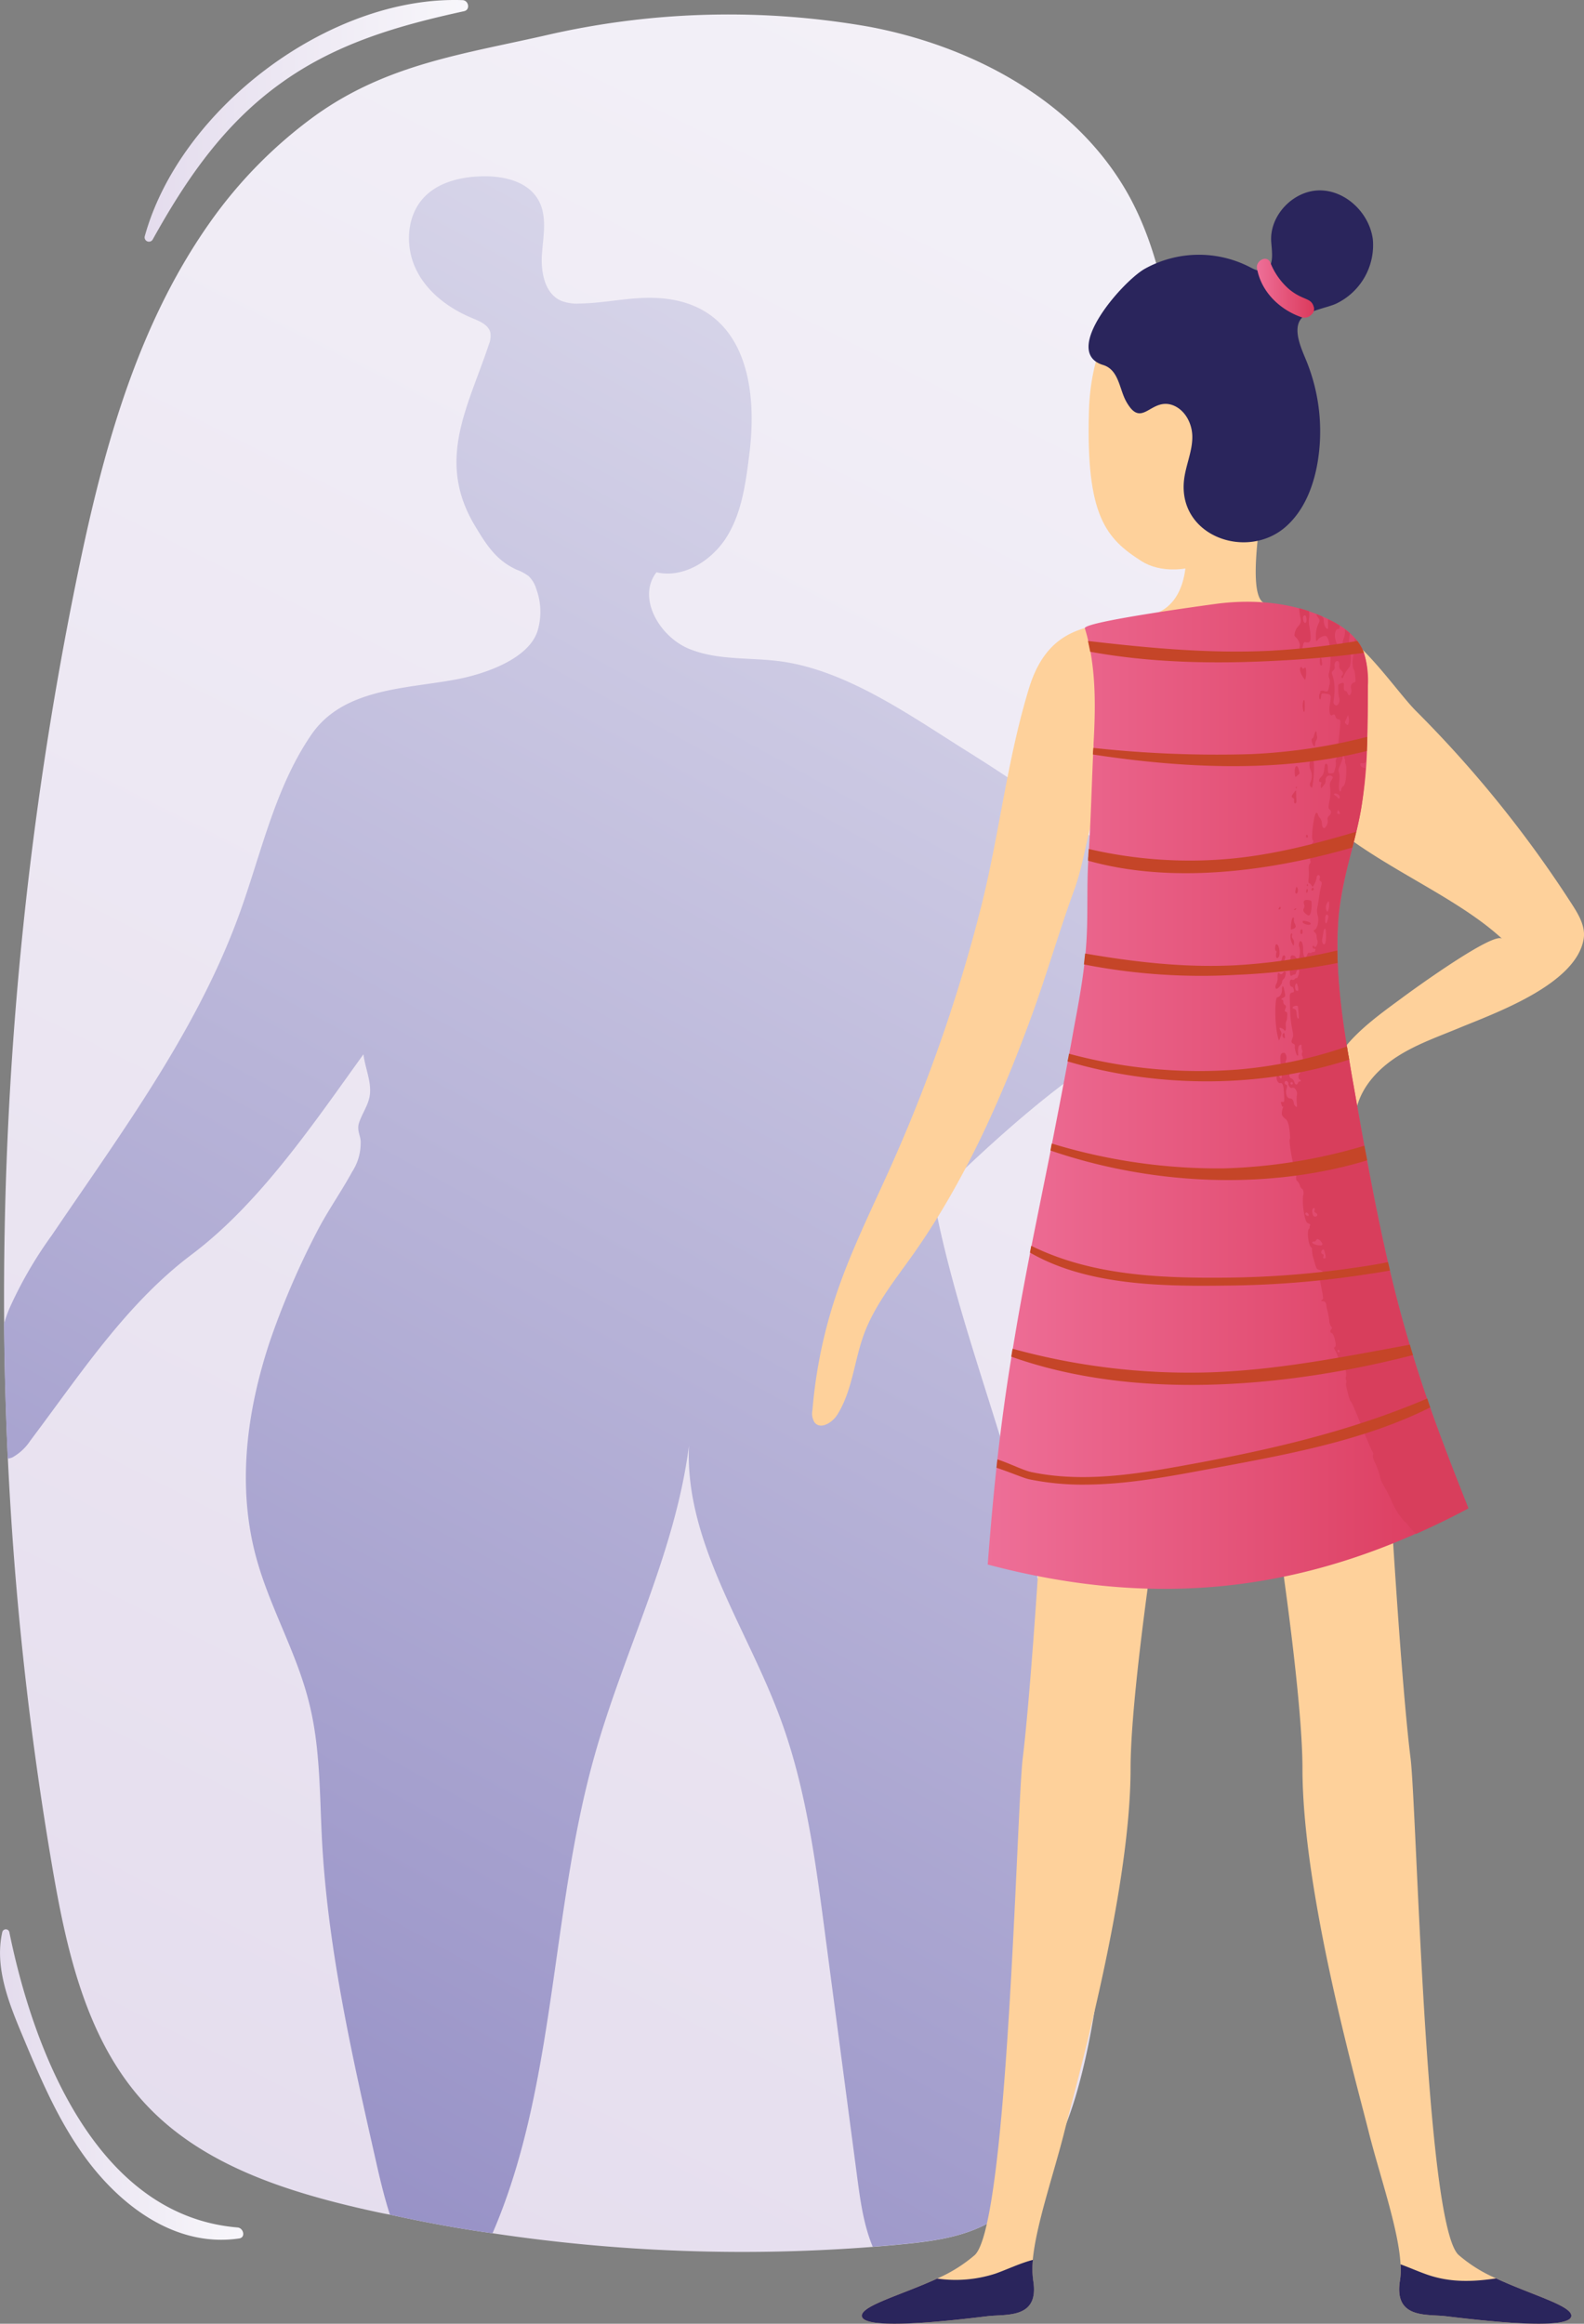 <svg id="Layer_1" data-name="Layer 1" xmlns="http://www.w3.org/2000/svg" xmlns:xlink="http://www.w3.org/1999/xlink" viewBox="0 0 336.45 493.45"><rect x="0" y="0" width="336.45" height="493.45" fill="#808080" stroke="none"/><defs><linearGradient id="Áåçûìÿííûé_ãðàäèåíò_1869" x1="94.65" y1="494.98" x2="406.74" y2="-123.91" gradientUnits="userSpaceOnUse"><stop offset="0" stop-color="#e4dced"/><stop offset="1" stop-color="#f8f7fb"/></linearGradient><linearGradient id="Áåçûìÿííûé_ãðàäèåíò_1880" x1="109.21" y1="487.13" x2="445.09" y2="-125.14" gradientUnits="userSpaceOnUse"><stop offset="0.01" stop-color="#938dc4"/><stop offset="0.98" stop-color="#fff"/></linearGradient><linearGradient id="Áåçûìÿííûé_ãðàäèåíò_1868" x1="348.77" y1="65.06" x2="360.89" y2="65.06" gradientUnits="userSpaceOnUse"><stop offset="0" stop-color="#ee6f98"/><stop offset="1" stop-color="#db3a5c"/></linearGradient><linearGradient id="Áåçûìÿííûé_ãðàäèåíò_1868-2" x1="291.57" y1="236.31" x2="393.65" y2="236.31" xlink:href="#Áåçûìÿííûé_ãðàäèåíò_1868"/><linearGradient id="Áåçûìÿííûé_ãðàäèåíò_1869-2" x1="81.77" y1="446.43" x2="133.42" y2="446.43" xlink:href="#Áåçûìÿííûé_ãðàäèåíò_1869"/><linearGradient id="Áåçûìÿííûé_ãðàäèåíò_1869-3" x1="112.51" y1="29.42" x2="181.2" y2="29.42" xlink:href="#Áåçûìÿííûé_ãðàäèåíò_1869"/></defs><title>body-dysmorphic-disorder</title><path d="M333,179.43q-.4,8.76-.94,17.47c-.36,7.25-.75,14.5-1.22,21.72-3.63,61.19-8.56,122.26-13.49,183.36-1.26,15.26-2.52,30.64-6.66,45.38-2.44,8.79-6.43,17.74-12.89,24a29.66,29.66,0,0,1-6.78,4.85c-5.56,2.8-11.87,3.59-18.06,4.18-2,.2-3.9.36-5.87.51A357.14,357.14,0,0,1,186.37,478c-7.33-1-14.58-2.37-21.8-3.95-1.77-.31-3.51-.71-5.28-1.1-16.95-3.86-34.42-9.46-46.33-22.08C100.31,437.51,96,418.5,92.9,400.37a713.85,713.85,0,0,1-9.46-86.86c-.44-9.54-.71-19.12-.79-28.66A761.37,761.37,0,0,1,97.79,128c5.44-27,12.61-54.33,28.46-76.84a97.09,97.09,0,0,1,22.24-22.67c15.57-11.27,32.17-13.28,50.26-17.46a172.54,172.54,0,0,1,67.42-1.62c22.55,4.18,44.79,16.24,55.67,36.43,5.36,10,7.69,21.25,9.26,32.45C335.83,111.74,334.69,145.68,333,179.43Z" transform="translate(-81.77 -3.77)" style="fill:url(#Áåçûìÿííûé_ãðàäèåíò_1869)"/><path d="M337,207.78c-.12,4.41-2.68,7.92-6.15,10.84a58.08,58.08,0,0,1-9.23,6c-13.92,7.89-27.64,20.27-39.19,31.42a7,7,0,0,0-1.57,2,6.82,6.82,0,0,0,0,4.1c5.59,26.73,16.63,51.89,21.72,78.93a296.73,296.73,0,0,1-4.73,130.26,29.66,29.66,0,0,1-6.78,4.85c-5.56,2.8-11.87,3.59-18.06,4.18-2,.2-3.9.36-5.87.51-1.94-4.65-2.65-9.89-3.32-14.94q-3.42-25.85-6.82-51.64c-2.05-15.66-4.14-31.43-9.69-46.17-7.14-19.08-20.11-37.06-19.2-57.4-2.92,23-14,44-20.19,66.35-9.27,33.19-8.08,69.82-21.53,100.93-7.33-1-14.58-2.37-21.8-3.95-1.18-3.66-2.09-7.45-2.92-11.15-5.12-22.59-10.29-45.34-11.51-68.45-.51-9.77-.35-19.71-2.76-29.17-2.6-10.53-8.28-20.11-11.15-30.55-4.22-15.26-2.09-31.27,2.83-46.09a170.7,170.7,0,0,1,10-23.3c2.25-4.38,5.12-8.4,7.49-12.74a11.24,11.24,0,0,0,1.81-6.11c.08-1.54-.94-2.6-.31-4.41s1.77-3.43,2.17-5.29c.63-3-.91-6.07-1.27-9.14-10.6,14.7-22,31.62-36.46,42.5-14,10.52-23.74,25.54-34.3,39.54a10.91,10.91,0,0,1-3.79,3.55,3.55,3.55,0,0,1-1,.27c-.44-9.54-.71-19.12-.79-28.66a31,31,0,0,1,1.14-3.23,87.31,87.31,0,0,1,9-15.53c14.47-21.37,30.12-42.42,39.23-66.59,5-13.17,7.8-27.91,15.89-39.7,6.7-9.78,19.71-9.74,30.31-11.67,5.76-1,15.52-4.1,17.67-10.14a14,14,0,0,0-.19-9.15,6.3,6.3,0,0,0-1.58-2.69,9.71,9.71,0,0,0-2.55-1.39c-4.47-2-6.58-5.48-9-9.51-8.19-13.82-1.32-25.13,3.07-38.37a4.75,4.75,0,0,0,.32-2.43c-.37-1.67-2.24-2.46-3.83-3.11-5-2.06-9.67-5.54-12-10.43s-2-11.27,1.71-15.22c3.13-3.31,8-4.41,12.54-4.48s9.51,1.1,11.74,5c1.93,3.35,1.09,7.52.79,11.38s.53,8.51,4.08,10.06a9.31,9.31,0,0,0,3.89.58c4.48-.06,8.9-1,13.38-1.19,20.62-.88,24.87,16.52,22.66,33.42-.75,6-1.58,12.11-4.69,17.19s-9.19,9-15,7.65c-4.18,5.36.59,13.64,6.9,16.24s13.4,1.74,20.1,2.76c13.92,2.13,27.21,11.63,38.87,18.93a354.36,354.36,0,0,1,40.14,29.13,47.75,47.75,0,0,1,4.89,4.58C335,200.05,337.13,203.64,337,207.78Z" transform="translate(-81.77 -3.77)" style="fill:url(#Áåçûìÿííûé_ãðàäèåíò_1880)"/><path d="M342.87,63.51c1.19.8,17.08,9.69,12.09,34.91s-23.14,29.35-30.73,24.51-11.83-9.63-11.16-32S329.13,54.33,342.87,63.51Z" transform="translate(-81.77 -3.77)" style="fill:#fed19b"/><path d="M333.14,114.51c.17,1.32,3.32,16.63-6.44,19.74S305.19,134,300.31,150c-4.69,15.37-6.29,31.12-10.2,46.54A337.56,337.56,0,0,1,271,251.44c-4.08,9.12-8.57,18.09-11.72,27.58a104,104,0,0,0-4.95,24.26,3.51,3.51,0,0,0,.48,2.58c1.29,1.55,3.79,0,4.85-1.74,3.17-5.1,3.55-11.4,5.61-17,2.27-6.18,6.5-11.41,10.31-16.78,10.94-15.45,18.72-32.85,25.21-50.56,3.27-8.92,5.88-18.07,9.14-27,2.17-5.93,2.74-12.54,5-18.37,0,0-4.43,11.53.44,19.51s.67,41.28-3.82,54c0,0,33,9.69,56.9,0,0,0-8.78-37.5-4.11-49.54,9.8-25.28,7.23-42.61,6.34-51.92s-6.07-10.21-20.27-14.61c-5.5-1.71,2.58-37.13,2.58-37.13S331.36,101.21,333.14,114.51Z" transform="translate(-81.77 -3.77)" style="fill:#fed19b"/><path d="M321.94,90.46c2.79,3.31,4.7-2.25,9-.62,2.53,1,4,3.77,4.08,6.48.09,3.23-1.44,6.3-1.77,9.52-1.2,11.88,13.51,17,21.68,9.73,3.81-3.38,5.79-8.4,6.67-13.42a39.76,39.76,0,0,0-2.2-21.39c-.93-2.36-3.15-6.71-1.37-9.17,1.31-1.81,5.49-2.42,7.44-3.29a13.77,13.77,0,0,0,7.9-13.68C372.65,49,367.58,44.14,362,44.2s-10.66,5.37-10.21,11c.17,2.23.66,5.28-1.43,6-1.08.37-2.23-.25-3.25-.78a23.64,23.64,0,0,0-22.18.43c-4.74,2.68-17.86,17.63-8.88,20.42,3.36,1,3.46,5.07,4.89,7.68A9.86,9.86,0,0,0,321.94,90.46Z" transform="translate(-81.77 -3.77)" style="fill:#2a255c"/><path d="M340.19,259.18c-.7,2.79-1.4,5.48-2,7.91-4.55,18.63-16.28,89.32-16.28,112.22,0,26.16-11.42,66.51-14.07,77.17-2.18,8.71-6,19.69-6.7,27.14a18.3,18.3,0,0,0,.06,4.36c1.37,8.29-5.7,7.15-9.78,7.65-7.09.86-26.16,3.1-26.6,0-.31-2.21,8.4-4.5,16-8a31.54,31.54,0,0,0,8-5c7.09-6.65,8.88-94.88,10.19-105.55s3.55-39.48,5.78-82,11.31-59.86,11.31-59.86c13.43-7.37,20.64-7.68,24.13-4.16C345.13,235.93,342.81,248.34,340.19,259.18Z" transform="translate(-81.77 -3.77)" style="fill:#fed19b"/><path d="M415.52,495.63c-.45,3.1-19.38.86-26.61,0-4.08-.5-11.14.64-9.77-7.65a15.3,15.3,0,0,0,.11-3.38c-.39-7.43-4.47-19-6.76-28.12-2.65-10.66-14.07-51-14.07-77.17,0-22.9-11.7-93.59-16.28-112.22-.59-2.43-1.28-5.12-1.95-7.91-2.63-10.86-4.95-23.25,0-28.16,3.49-3.52,10.69-3.21,24.09,4.16,0,0,9.1,17.28,11.31,59.86s4.44,71.4,5.78,82,3.1,98.9,10.19,105.55a30.68,30.68,0,0,0,8,5C407.14,491.13,415.82,493.42,415.52,495.63Z" transform="translate(-81.77 -3.77)" style="fill:#fed19b"/><path d="M415.73,195.9c1.41,2.19,2.84,4.67,2.42,7.24-1.6,9.73-19,15.82-26.64,19-4.35,1.8-8.85,3.38-12.83,5.91s-7.48,6.19-8.69,10.75c-.63,2.38-2.38,9.77-6.53,6.32-2.57-2.14-.1-10.94.82-13.51,2.52-7,10.2-12.15,15.93-16.41,2-1.47,18.87-13.69,20.62-12.07-15.51-14.36-46.63-21.36-48.78-46.08-.59-6.76,1.5-20.64,9.69-20.82,7.1-.15,16.19,13.9,20.74,18.46A247.43,247.43,0,0,1,415.73,195.9Z" transform="translate(-81.77 -3.77)" style="fill:#fed19b"/><path d="M360.84,69c-.35-1.3-1.11-1.5-2.24-2a11.51,11.51,0,0,1-3-1.8,14.61,14.61,0,0,1-4-5.66c-.74-1.73-3.12-.4-2.84,1.2.88,5,4.82,8.79,9.5,10.41a2,2,0,0,0,2-.51l.19-.18A1.53,1.53,0,0,0,360.84,69Z" transform="translate(-81.77 -3.77)" style="fill:url(#Áåçûìÿííûé_ãðàäèåíò_1868)"/><path d="M393.65,324c-33.33,17.81-65.53,21.68-102.08,12,.56-7.49,1.18-14.24,1.85-20.5.05-.58.14-1.2.19-1.78.9-7.93,1.87-15,3-21.81.09-.56.17-1.12.28-1.68,1.12-6.95,2.37-13.62,3.69-20.46.11-.48.19-1,.28-1.43,1.28-6.39,2.62-13,4.07-20.21.09-.48.17-1,.28-1.48,1.06-5.39,2.18-11.17,3.35-17.45.11-.53.23-1.06.31-1.62.39-2,.75-4.11,1.14-6.23.79-4.21,1.57-8.46,2.07-12.73.08-.78.17-1.54.25-2.32s.14-1.7.2-2.57c.36-5.69.05-11.44.39-17.14,0-.31,0-.61.05-.92,0-.53.06-1,.09-1.57.42-6.67.58-13.37.89-20.07,0-.48.06-.92.09-1.4,0-.28,0-.58,0-.86.37-6.51.51-13.13-.64-19.55-.14-.75-.31-1.53-.47-2.29-.2-.92-.45-1.81-.73-2.73-.42-1.37,25.41-4.86,27.64-5.17,8.52-1.17,17.76-.31,25.41,3.93a14.91,14.91,0,0,1,4.89,4,8.28,8.28,0,0,1,.73,1.09,8.63,8.63,0,0,1,.63,1.43,19.7,19.7,0,0,1,.82,6.95c0,3.63,0,7.26-.12,10.89,0,1-.05,2-.08,3a93.64,93.64,0,0,1-1.28,12.46c-.28,1.56-.62,3.14-1,4.71-.25,1.11-.53,2.23-.81,3.35a88.37,88.37,0,0,0-2.91,14.31,68.09,68.09,0,0,0-.24,7.55c0,.89,0,1.79,0,2.65a145.7,145.7,0,0,0,2,17.73c.14.92.31,1.87.48,2.79.28,1.68.55,3.38.86,5.06.84,4.72,1.59,9.13,2.35,13.23.19,1.06.39,2.1.59,3.1,1.5,8.07,2.93,15.08,4.43,21.59.14.61.28,1.22.42,1.81,1.29,5.45,2.66,10.61,4.22,15.78.22.72.42,1.45.67,2.17.92,3,1.9,6.09,3,9.22.22.64.44,1.25.67,1.9C387.82,309.11,390.47,316,393.65,324Z" transform="translate(-81.77 -3.77)" style="fill:url(#Áåçûìÿííûé_ãðàäèåíò_1868-2)"/><path d="M132.25,476.78C102.31,474.3,88.91,439.41,83.74,414a.77.77,0,0,0-1.47,0c-1.75,7.59,1.5,15.42,4.4,22.34,3.45,8.24,7,16.61,12.09,24,7.5,11,19.71,20.86,33.81,18.77C134,478.91,133.49,476.89,132.25,476.78Z" transform="translate(-81.77 -3.77)" style="fill:url(#Áåçûìÿííûé_ãðàäèåíò_1869-2)"/><path d="M180,3.8c-28.24-1-60,23.06-67.48,50.13a.92.92,0,0,0,1.68.71C121.39,41.7,129.41,30,141.62,21.3c11.73-8.39,24.83-12.12,38.72-15.15C181.7,5.86,181.34,3.84,180,3.8Z" transform="translate(-81.77 -3.77)" style="fill:url(#Áåçûìÿííûé_ãðàäèåíò_1869-3)"/><path d="M291.43,495.63c-7.09.86-26.16,3.1-26.6,0-.31-2.21,8.4-4.5,16-8a27.49,27.49,0,0,0,12.4-1.06c2.65-.95,5.22-2.21,7.93-2.91a18.3,18.3,0,0,0,.06,4.36C302.58,496.27,295.51,495.13,291.43,495.63Z" transform="translate(-81.77 -3.77)" style="fill:#2a255c"/><path d="M415.52,495.63c-.45,3.1-19.38.86-26.61,0-4.08-.5-11.14.64-9.77-7.65a15.3,15.3,0,0,0,.11-3.38c1.92.7,3.79,1.54,5.72,2.21,5,1.73,9.83,1.48,14.58.78C407.14,491.13,415.82,493.42,415.52,495.63Z" transform="translate(-81.77 -3.77)" style="fill:#2a255c"/><path d="M361.89,136.06a6,6,0,0,0-.62,2.72c0,1.2.07,1.35.45.81s1.44-.94,1.77-.7c.82.53,1.18,5.08.63,7.59a1.85,1.85,0,0,0,0,1.35,2.32,2.32,0,0,1,0,1.51c-.27,1.37-.31,1.4-1.08,1.17a1.25,1.25,0,0,0-.82,0,1.18,1.18,0,0,1-.13.56c-.21.42-.17,1.19.09,1.22.08,0,.18-.28.21-.64.06-.68.08-.69,1.09-.56s1.1.3.8,2-.07,2.93.53,2.51c.34-.23.53-.09.69.53a.75.75,0,0,0,.56.39c.47.11.51.1.23,2.69-.3,2.82-.32,3.39-.2,4a2.62,2.62,0,0,1-.32,1.29c-.26.57-.35,1-.27,1.11a2.89,2.89,0,0,1-.12,1.27c-.24,1-.28,1.06-.77,1.11-.67.08-.77,0-.79-.77,0-1-.1-1.24-.36-1.27s-.28.23-.41,1.13-.23,1.25-.68,1.68-.61,1-.13,1.08c.21,0,.25.14.14.41a1.58,1.58,0,0,0,0,.89c.29-.18.47-.56.66-.76a1.1,1.1,0,0,0,.29-.79c-.1-.93.74-1.49,1.42-.93.19.16.17.27-.17.79s-.39.68-.27,1.73a8.52,8.52,0,0,1-.15,2.64c-.26,1.44-.25,1.56.07,1.86s.39.81-.13,1.3a.83.83,0,0,0-.32.91,1.91,1.91,0,0,1-.51,1.57c-.35.42-.69,0-.71-.83a2.06,2.06,0,0,0-.46-1.2,1.82,1.82,0,0,1-.42-.79c0-.12-.12-.24-.31-.27-.46-.07-1.19,5.41-.77,5.81.21.2.2.28-.07.65a.74.74,0,0,0-.17.81,1.14,1.14,0,0,1,0,.81,3.78,3.78,0,0,0-.27,2.11.55.55,0,0,1-.12.63c-.19.24-.24.57-.2,1.48a12.21,12.21,0,0,1-.06,1.9c-.08.54,0,.73.15.75a.73.73,0,0,1,.44.4,1.39,1.39,0,0,0,.3.37,4.84,4.84,0,0,0,.83-1.91c-.05-.06,0-.25.13-.42.3-.43.74,0,.53.55a.45.45,0,0,0,.19.61c.3.2.31.31.13.92a14.66,14.66,0,0,0-.37,1.87c-.11.65-.28,1.75-.39,2.45a3.72,3.72,0,0,0,0,2c.31,1,0,2.62-.55,3-.39.26-.39.26,0,.64a1.28,1.28,0,0,1,.34.79,2,2,0,0,0,.14.82c.25.59-.32,1.83-.64,1.38-.15-.22-.25-.26-.34-.12s0,.54.33.55.24.14.2.39-.18.36-.3.33a.66.66,0,0,0-.46.11.52.52,0,0,1-.48.07c-.18-.08-.32,0-.46.41-.41,1.07-.91.38-.86-1.2,0-1.32-.48-2.22-.82-1.42a1.3,1.3,0,0,0,0,.93,3.81,3.81,0,0,1-.12,2.42c-.23.29-.26.29-.6-.17a.82.82,0,0,0-.75-.44c-.39,0-.41.11-.5,2-.1,2.05,0,2.6.47,2.23a.75.75,0,0,1,.49-.17c.13,0,.26-.12.3-.33.09-.51.54-.88.66-.54s-.22,1.62-.52,1.63a.57.57,0,0,0-.45.23c-.08.15-.27.2-.5.12s-.39,0-.46.33c-.13.55.07,1.16.37,1.16s.45.5.47,1c0,.12-.16.22-.35.23-.4,0-.58.37-.53,1.14,0,.3.05,1.59.09,2.87a23.74,23.74,0,0,0,.41,3.72c.25,1.17.26,1.47.07,1.94-.31.76-.27,1,.18,1.19.28.13.36.29.32.64-.06.52.37,1.92.58,1.9s.12-.3.11-.66c-.05-1,.11-1.53.45-1.63s.3,0,.29.41a1.4,1.4,0,0,0,.13.7.62.62,0,0,1,0,.55.78.78,0,0,0,.06.75,1.36,1.36,0,0,1-.84,1.79c-.69.07-.86.72-.34,1.3.22.25.46.39.54.33.24-.19.2.07-.05.39s-.2,1.15.23,1.2c.22.33.07.38-.07.34s-.33.11-.42.31c-.26.56-.55.49-.8-.21a1.15,1.15,0,0,0-.64-.76c-.46-.15-.5-.74-.11-1.8.22-.6.22-.6-.49-1.07s-.7-.47-.47-1-.07-1.59-.51-1.55c-.73.06-.88.51-.6,2.85.29,2.57.22,3.07-.34,2.23-.37-.55-.37-.55-.53-.13-.23.62.25,1.61.73,1.49s.69.43.78,2c.1,1.88.13,2.07-.32,2s-.35,0-.22.51.22.56.44.48a3.18,3.18,0,0,0-.33,1.76,2.25,2.25,0,0,0,.7.81c.65.47.93,1.68,1.05,4.18-.5.23.83,6.89,1.18,7.26a1.56,1.56,0,0,1,.08.87c0,.59,0,.74.31,1a2.08,2.08,0,0,1,.5.87,1.13,1.13,0,0,0,.43.69c.33.17.46,1,.23,1.5a14.79,14.79,0,0,0,.48,4.88c.19.66.34.88.7,1s.42.24.3.45a.78.78,0,0,0-.07.56c-.74.21-.26,3.73.35,4.08a.26.26,0,0,1,.13.36,8.09,8.09,0,0,0,.41,2.24c.55,2,.55,2,1.18,2.18.8.23.95.57.31.7-.41.07-.46.15-.37.6.94,4.86,1,4.87.66,5a.27.27,0,0,0-.16.35.76.76,0,0,1,1,.67,9.93,9.93,0,0,0,.28,1.42,16.39,16.39,0,0,1,.38,2,2.31,2.31,0,0,0,.39,1.28c.25.26.25.37,0,.6s-.24.73.16.8,1.08,2.63.7,2.88-.25.29.06.9a11.9,11.9,0,0,1,.6,1.39c.19.55.31.68.6.66.55,0,1.35,2.72,1,3.5a1.06,1.06,0,0,0,.07.63,1,1,0,0,1,0,.64,2.08,2.08,0,0,0,.06.89c.56,2.32.7,2.77.92,3s.56.93,2.65,6.14c1,2.46,1.88,4.52,2,4.59a.78.78,0,0,1,.08.65c-.1.42,0,.78.58,2a12.42,12.42,0,0,1,.85,2.41,6.74,6.74,0,0,0,1,2.36c.46.8,1.14,2.13,1.51,3a14.68,14.68,0,0,0,2.66,4.25,5.48,5.48,0,0,1,.79.82,17.57,17.57,0,0,0,1.74,1.92c3.7-1.64,7.4-3.42,11.11-5.41-13.59-33.85-17.28-49.17-24.43-90.12-2.07-11.83-4.14-23.81-3.13-35.78.64-7.52,3.42-14.94,4.73-22.37a84.86,84.86,0,0,0,1-8.95c-.45,0-1.11-.31-1.11-.71s.08-.36.41-.32a.9.9,0,0,0,.79-.29c.31-5.33.32-10.69.36-16.07,0-2.87-.07-5.87-1.45-8.38a9.76,9.76,0,0,0-1.3-1.76c0,.85.1,1.2.23,1.3.3.23.15,1-.3,1.62a5.94,5.94,0,0,0-.22,3.51,2.18,2.18,0,0,1,.32.86c.22,1.85.21,2-.19,2.08s-.77.57-.61,1.25c.26,1.13-.44,2-.77,1-.08-.24-.25-.44-.39-.45-.3,0-.43-.39-.38-1.1s-.05-.77-.67-.52-.52.2-.5,1.47a7.34,7.34,0,0,0,.16,1.56,1.55,1.55,0,0,1-.28,1.52c-.46.36-1-.13-.91-.76a15.73,15.73,0,0,0,.22-2.27,9.87,9.87,0,0,0-.43-3.26c-.23-.61-.22-.64.15-1a.87.87,0,0,0,.3-.91c-.1-.67.28-1.23.71-1.06.21.08.28.32.27.83a1.13,1.13,0,0,0,.4,1.08c.46.4.51.86.18,1.15a.31.31,0,0,0,.17.55,7.63,7.63,0,0,1,1.32-2.25c.42-.3.56-2.69.18-3.3a11.78,11.78,0,0,1,0-4c-.33-.29-.7-.56-1.06-.82a3.9,3.9,0,0,1-.27,2,2.65,2.65,0,0,0-.21,1.25c.2.91-.76.71-1.22-.23-.64-1.29-.48-3.08.28-3.11.24,0,.33-.11.28-.31a.63.63,0,0,1,.1-.37c-.4-.25-.79-.5-1.19-.73s-.9-.43-1.34-.65c0,1.05,0,1.91,0,2-.47.21-.89-.88-.91-1.67,0-.42-.13-.75-.23-.74l-.11-.19c-.41-.19-.83-.34-1.26-.51a3.64,3.64,0,0,0,.36.71C362.11,135.43,362.14,135.51,361.89,136.06Zm-4.4,71.87a.88.88,0,0,1,.06.36C357.23,208.44,357.33,207.92,357.49,207.93Zm-.23,4.74a2.81,2.81,0,0,1,.23.83c.1.65.07.72-.22.67s-.35-.23-.4-.64C356.8,213,357,212.45,357.26,212.67Zm.24,7.4c-.12,0-.28-.44-.32-1-.06-.79-.13-.93-.52-1.06s-.41-.2-.24-.42,1-.38,1.05-.08c0,0,.06.75.12,1.4C357.65,219.83,357.68,220.11,357.5,220.07Zm-1.41,13.49a.26.26,0,0,1,.29.23.27.27,0,0,1-.23.29.26.26,0,1,1-.06-.52Zm.88,5.17a1.15,1.15,0,0,1-.38-.71c-.12-.71-.4-1-.88-1s-1-.92-.68-2c.19-.71.18-.8-.08-.91a.44.44,0,0,1-.18-.74c.27-.22.73.19.66.58s.49,1,.79.82a.62.62,0,0,1,.51.08,1.6,1.6,0,0,1,.48,1.65,7.33,7.33,0,0,0,0,1.33C357.3,238.91,357.29,238.92,357,238.73Zm2.06,22.8c0-.15.07-.26.25-.27s.59.38.45.63S359.1,261.83,359,261.53Zm5-66.34a3.5,3.5,0,0,1-.21,2.1c-.2.25-.48-.44-.42-1S363.87,195.06,364.05,195.19Zm-3.38,65.21c.31-.22.45-.07.34.36s0,.41.2.52a.75.75,0,0,1,.37.38c.09.34-.37.6-.71.4S360.35,260.62,360.67,260.4Zm.8,7.74c-.93-.22-1.3-.66-.62-.72.24,0,.46-.13.5-.25.11-.39.51-.34.92.12C363,268.1,362.69,268.43,361.47,268.14Zm1.66,2.83c-.28.08-.32,0-.22-.48.06-.28,0-.38-.27-.44s-.33-.69.12-.92c.21-.1.28,0,.43.62C363.43,270.7,363.42,270.89,363.13,271Zm.08-66.79c-.33.45-.73-.34-.56-1.13a12.56,12.56,0,0,0,.24-1.34c.06-.49.16-.68.38-.71S363.52,203.71,363.21,204.18Zm.49-4.78c-.21.72-.43.58-.44-.3s.2-1.28.5-1.06S363.94,198.6,363.7,199.4Zm.29,76c0-.4.2-.43.32-.36C364.28,275.47,364.11,275.5,364,275.44Zm7.29-113.76a.27.27,0,0,1,.33.16c.27.55-.08,1.18-.47.87C370.92,162.54,371,161.8,371.28,161.68Zm-5.85,11.07c-.61-.32-.17-.61.47-.3a.73.73,0,0,1,.46.6c0,.38-.28.47-.43.13A1.4,1.4,0,0,0,365.43,172.75ZM366,290.41c.1-.07.22,0,.29.21s0,.33-.17.32S365.7,290.62,366,290.41Zm.09-113.79c-.36-.05-.39-.22-.11-.85C366.52,176.43,366.45,176.68,366.06,176.62Zm1.64-20.18c.13-.32.29-.68.35-.81a2.48,2.48,0,0,1,0,2.1c-.16.07-.67-.41-.65-.61Zm-.81,8c-.12-.41,0-.51.15-.49s.24.19.21.44a.69.69,0,0,0,.1.54c.09.06.13.3.1.52a.66.66,0,0,0,.09.51,2,2,0,0,1,.16.84c.06,2-.2,3.61-.61,3.88a1.22,1.22,0,0,0-.47.75c-.1.76-.47.41-.49-.47,0-.41.05-1.16.11-1.65a4.1,4.1,0,0,0-.08-1.48c-.18-.53-.16-.68.18-1.45C366.9,165.12,367.07,164.48,366.89,164.46Z" transform="translate(-81.77 -3.77)" style="fill:#d83e5c"/><path d="M357.27,137.05a2.75,2.75,0,0,0-.44,1c-.18.71-.16.75.32,1.19s.89,1.55.63,1.88c-.06.08,0,.36.11.64.26.57.36.49.55-.45.26-1.2.24-1.24.81-1.13,1,.19,1.11-.6.64-3.37a6.18,6.18,0,0,1-.08-1.65,4.77,4.77,0,0,0,0-1.6c-.69-.24-1.39-.44-2.1-.63A19,19,0,0,0,358,135C358.18,135.9,358,136.25,357.27,137.05Zm1.76-2.56c.11,0,.22.38.25.73.07,1.07-.58,1.12-.72.07C358.47,134.72,358.7,134.34,359,134.49Z" transform="translate(-81.77 -3.77)" style="fill:#d83e5c"/><path d="M356.89,197a.52.52,0,0,0,.21-.39C356.48,196.82,356.54,197.13,356.89,197Z" transform="translate(-81.77 -3.77)" style="fill:#d83e5c"/><path d="M356.38,173.2a.48.48,0,0,1,.27.57c-.07.43.1.72.33.56s.13-.46.09-2.18c0-.68,0-.68-.5,0S356,173,356.38,173.2Z" transform="translate(-81.77 -3.77)" style="fill:#d83e5c"/><path d="M357.34,168.45l.48-.43-.15-.7c-.32-1.44-1-1-.89.6C356.86,168.89,356.86,168.89,357.34,168.45Z" transform="translate(-81.77 -3.77)" style="fill:#d83e5c"/><path d="M356.51,201c.52-.2.6-.56.26-1.14a1.22,1.22,0,0,1-.16-.8c.1-.53-.23-.63-.41-.13a7.45,7.45,0,0,0-.23,2.24A4.6,4.6,0,0,0,356.51,201Z" transform="translate(-81.77 -3.77)" style="fill:#d83e5c"/><path d="M357.86,185.27c.09,0,.18-.21.22-.49.07-.48-.13-.71-.36-.43S357.68,185.24,357.86,185.27Z" transform="translate(-81.77 -3.77)" style="fill:#d83e5c"/><path d="M356.63,204a1.29,1.29,0,0,0-.25-.87.7.7,0,0,1-.18-.65c.13-.5-.11-.72-.28-.27a3.21,3.21,0,0,0,.43,2.14C356.59,204.62,356.61,204.59,356.63,204Z" transform="translate(-81.77 -3.77)" style="fill:#d83e5c"/><path d="M362.45,145.09c.19-.1.2-.25.07-1.06s-.39-.77-.41,0S362.23,145.2,362.45,145.09Z" transform="translate(-81.77 -3.77)" style="fill:#d83e5c"/><path d="M353.59,196.85a.3.3,0,0,0,.05-.54C353.19,196.79,353.32,197,353.59,196.85Z" transform="translate(-81.77 -3.77)" style="fill:#d83e5c"/><path d="M359.37,181.67c.43-.21.11-.7-.09-.61S359.18,181.64,359.37,181.67Z" transform="translate(-81.77 -3.77)" style="fill:#d83e5c"/><path d="M352.83,206.26c-.15.8.14,1.26.5.79.52-.66.06-3.07-.51-2.73-.25.14-.29,1.35-.05,1.36S352.9,205.91,352.83,206.26Z" transform="translate(-81.77 -3.77)" style="fill:#d83e5c"/><path d="M353.74,224c.29-.72.29-.87.06-1.28-.4-.7-.34-.83.25-.57.29.12.55.35.56.49.27.07.32-.4.28-.9a2.54,2.54,0,0,1,.08-1.1,1.68,1.68,0,0,0,.18-.71c.08-1,.09-1.13-.23-1.29s-.28-.24-.11-.71.14-.58-.16-.78a.72.72,0,0,1-.3-.65c0-.23-.06-.43-.18-.44-.42,0-.23-.2.09-.37.61-.33.61-.29.22-2-.16-.75-.43-.58-.41.26s-.47,1.57-1,1.59-.62,5.87.19,8.65C353.42,224.86,353.42,224.86,353.74,224Z" transform="translate(-81.77 -3.77)" style="fill:#d83e5c"/><path d="M353.73,209.35c.51.1.68.06.83-.19.24-.41.25-.64,0-.88s-.13-.3,0-.56c.31-.57.27-1.12-.09-1.07-.19,0-.33.25-.37.59a2.51,2.51,0,0,1-.7,1.17C352.76,209.1,352.77,209.16,353.73,209.35Z" transform="translate(-81.77 -3.77)" style="fill:#d83e5c"/><path d="M354.42,223.15c-.31.14-.3.78,0,1s.28.12.24-.45S354.57,223.09,354.42,223.15Z" transform="translate(-81.77 -3.77)" style="fill:#d83e5c"/><path d="M353.62,210.55c-.35-.38-.49-.2-.48.75a2.59,2.59,0,0,1-.22,1.29c-.3.43-.32,1.16,0,1.16s1.15-1,1.15-1.36a1.08,1.08,0,0,1,.32-.7,1.42,1.42,0,0,0,.39-.69c.13-.59.15-.82.07-.82a3.46,3.46,0,0,1-.34-.11C354.19,210.61,353.85,210.79,353.62,210.55Z" transform="translate(-81.77 -3.77)" style="fill:#d83e5c"/><path d="M359,148.14a5.94,5.94,0,0,0,.14-2.47c-.11-.17-.19-.16-.38,0s-.26.2-.44-.13-.5-.08-.4.65A4.64,4.64,0,0,0,359,148.14Z" transform="translate(-81.77 -3.77)" style="fill:#d83e5c"/><path d="M357.12,171.22a.83.83,0,0,0,.11-.33C356.94,170.69,357,171.2,357.12,171.22Z" transform="translate(-81.77 -3.77)" style="fill:#d83e5c"/><path d="M358,201.4c-.11.41.05.83.28.71s.21-1,0-1S358,201.25,358,201.4Z" transform="translate(-81.77 -3.77)" style="fill:#d83e5c"/><path d="M359.33,191.79c.24.28.34.13.21-.33A.45.45,0,0,0,359.33,191.79Z" transform="translate(-81.77 -3.77)" style="fill:#d83e5c"/><path d="M356.93,192.83c-.09.46-.05.62.18.69s.5-.66.25-1.16S357.07,192.11,356.93,192.83Z" transform="translate(-81.77 -3.77)" style="fill:#d83e5c"/><path d="M360.14,169.83c-.29.48-.1,1.14.34,1.2a22.27,22.27,0,0,0,.37-4.95c-.07-1.1-.25-1.34-.71-.93a2.61,2.61,0,0,0,0,2.14A3.17,3.17,0,0,1,360.14,169.83Z" transform="translate(-81.77 -3.77)" style="fill:#d83e5c"/><path d="M361.12,161.75a2,2,0,0,1,.28-.87.72.72,0,0,0,.13-.56c0-.19-.08-.55-.1-.8-.05-.72-.28-.58-.52.3-.12.45-.3.8-.39.78-.29,0-.12,1,.22,1.44S361,162.4,361.12,161.75Z" transform="translate(-81.77 -3.77)" style="fill:#d83e5c"/><path d="M358.25,163.73a.29.29,0,0,0-.08.56C358.37,164.32,358.43,163.87,358.25,163.73Z" transform="translate(-81.77 -3.77)" style="fill:#d83e5c"/><path d="M359.16,199.38c-.59-.12-.69-.09-.71.2s1.16.72,1.57.53S360.07,199.56,359.16,199.38Z" transform="translate(-81.77 -3.77)" style="fill:#d83e5c"/><path d="M359.56,192.93c0-.19,0-.35-.13-.36s-.2.18-.22.43,0,.4.14.35A.55.55,0,0,0,359.56,192.93Z" transform="translate(-81.77 -3.77)" style="fill:#d83e5c"/><path d="M358.75,195.79a.93.93,0,0,1,0,.8c-.29.41-.15.81.39,1.24s.71.5,1-.11a6.63,6.63,0,0,0,.23-1.62c0-1.1,0-1.1-.72-1.2S358.51,195,358.75,195.79Z" transform="translate(-81.77 -3.77)" style="fill:#d83e5c"/><path d="M358.91,153.92c0-1.41,0-1.68-.29-1.35a3.78,3.78,0,0,0,.08,2.37C358.85,155,358.91,154.75,358.91,153.92Z" transform="translate(-81.77 -3.77)" style="fill:#d83e5c"/><path d="M360.81,192.65c0-.36-.24-.51-.39-.21s-.18.39.11.43A.26.26,0,0,0,360.81,192.65Z" transform="translate(-81.77 -3.77)" style="fill:#d83e5c"/><path d="M385.56,302.64c-14,7-30.16,9.94-45.23,12.76-9.19,1.7-18.52,3.57-27.9,3.63a56.16,56.16,0,0,1-12-1.12c-1.23-.25-4.19-1.54-7-2.46.05-.58.14-1.2.19-1.78,2.71.89,5.5,2.34,7.23,2.7,10.92,2.29,22.29.45,33.09-1.53,17.73-3.21,34.6-7.12,51-14.1C385.11,301.38,385.33,302,385.56,302.64Z" transform="translate(-81.77 -3.77)" style="fill:#c54528"/><path d="M381.9,291.52c-27,6.93-59,9.72-85.33.34.09-.56.17-1.12.28-1.68a141.43,141.43,0,0,0,42.16,5c14.38-.5,28.23-3.3,42.22-5.86C381.45,290.07,381.65,290.8,381.9,291.52Z" transform="translate(-81.77 -3.77)" style="fill:#c54528"/><path d="M377,273.57c-1.53.28-3.1.53-4.63.75a205.9,205.9,0,0,1-28.68,2.43c-13.93.2-30.63.25-43.16-7,.11-.48.19-1,.28-1.43,12.76,6.31,27.36,6.9,41.57,6.76A200.68,200.68,0,0,0,369.34,273c2.45-.36,4.88-.72,7.25-1.22C376.73,272.37,376.87,273,377,273.57Z" transform="translate(-81.77 -3.77)" style="fill:#c54528"/><path d="M372.16,250.17c-21.53,6.51-46.21,5.14-67.27-2.09.09-.48.17-1,.28-1.48a120.91,120.91,0,0,0,36.5,5.28,115.37,115.37,0,0,0,29.9-4.81C371.76,248.13,372,249.17,372.16,250.17Z" transform="translate(-81.77 -3.77)" style="fill:#c54528"/><path d="M368.36,228.78c-19.13,6.18-41,6-59.84.37.11-.53.23-1.06.31-1.62a106.33,106.33,0,0,0,36,3.35A96.23,96.23,0,0,0,367.88,226C368,226.91,368.19,227.86,368.36,228.78Z" transform="translate(-81.77 -3.77)" style="fill:#c54528"/><path d="M365.9,208.26a142.64,142.64,0,0,1-21.53,2.52A129.76,129.76,0,0,1,312,208.57c.08-.78.17-1.54.25-2.32,10.56,1.82,21.08,3.05,32.08,2.49a125.78,125.78,0,0,0,21.48-3.13C365.85,206.5,365.85,207.4,365.9,208.26Z" transform="translate(-81.77 -3.77)" style="fill:#c54528"/><path d="M369.81,180.4c-.25,1.11-.53,2.23-.81,3.35-18.26,5.27-38.73,7.68-56.12,2.79,0-.31,0-.61.05-.92,0-.53.06-1,.09-1.57a94.52,94.52,0,0,0,30.82,2C352.83,185.14,361.35,182.91,369.81,180.4Z" transform="translate(-81.77 -3.77)" style="fill:#c54528"/><path d="M372.18,160.24c0,1-.05,2-.08,3-18.65,4.71-39.31,3.63-58.19.75,0-.48.06-.92.09-1.4a242.4,242.4,0,0,0,33.44,1.32A120.45,120.45,0,0,0,372.18,160.24Z" transform="translate(-81.77 -3.77)" style="fill:#c54528"/><path d="M371.48,142.4c-6.36.89-12.73,1.39-19,1.7-12.85.67-26.33.42-39.15-1.93-.14-.75-.31-1.53-.47-2.29,12.76,1.48,25.35,2.68,38.3,2.1a161.54,161.54,0,0,0,18.91-2.1,8.28,8.28,0,0,1,.73,1.09A8.63,8.63,0,0,1,371.48,142.4Z" transform="translate(-81.77 -3.77)" style="fill:#c54528"/></svg>